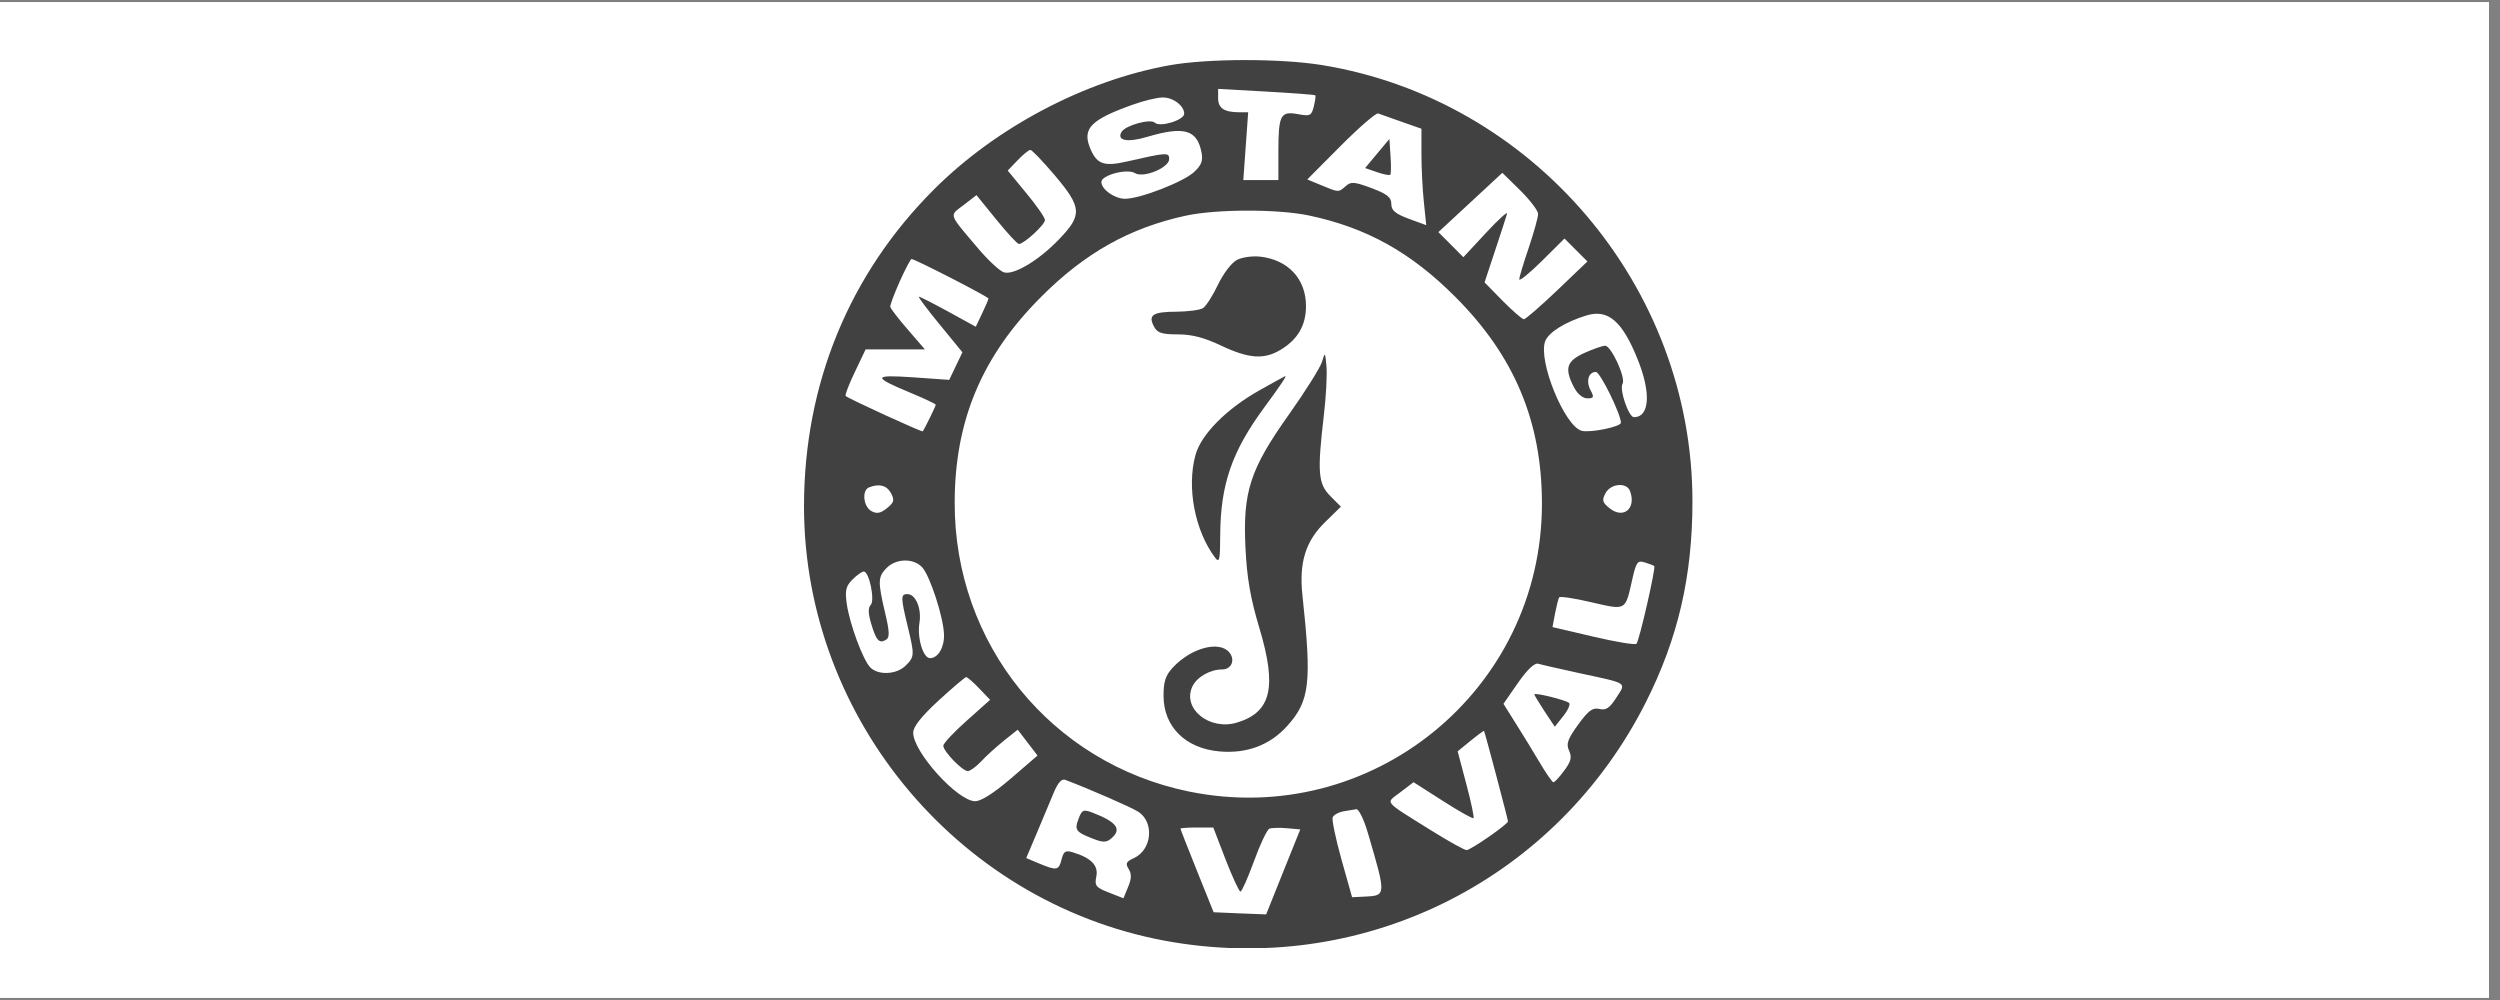 <svg xmlns="http://www.w3.org/2000/svg" xmlns:xlink="http://www.w3.org/1999/xlink" width="150" zoomAndPan="magnify" viewBox="0 0 112.5 45" height="60" preserveAspectRatio="xMidYMid meet" version="1.0"><rect x="0" y="0" width="112.5" height="45" fill="#808080" stroke="none"/><defs><clipPath id="1ac21e7d66"><path d="M 0 0.098 L 112.004 0.098 L 112.004 44.898 L 0 44.898 Z M 0 0.098 " clip-rule="nonzero"/></clipPath><clipPath id="4e84b2510b"><path d="M 36 2.34 L 76.16 2.34 L 76.16 42.66 L 36 42.66 Z M 36 2.34 " clip-rule="nonzero"/></clipPath></defs><g clip-path="url(#1ac21e7d66)"><path fill="#ffffff" d="M 0 0.098 L 112.004 0.098 L 112.004 44.902 L 0 44.902 Z M 0 0.098 " fill-opacity="1" fill-rule="nonzero"/><path fill="#ffffff" d="M 0 0.098 L 112.004 0.098 L 112.004 44.902 L 0 44.902 Z M 0 0.098 " fill-opacity="1" fill-rule="nonzero"/></g><g clip-path="url(#4e84b2510b)"><path fill="#414141" d="M 52.605 2.941 C 48.805 3.629 44.82 5.734 42.027 8.527 C 38.211 12.34 36.184 17.289 36.18 22.773 C 36.176 32.438 43.336 40.867 52.863 42.41 C 61.594 43.828 70.074 39.504 74.062 31.605 C 75.508 28.738 76.16 25.938 76.16 22.566 C 76.164 12.902 69.004 4.473 59.477 2.926 C 57.602 2.625 54.32 2.629 52.605 2.941 M 54.816 4.422 C 54.816 4.867 55.09 5.051 55.758 5.051 L 56.168 5.051 L 56.059 6.574 L 55.949 8.102 L 57.527 8.102 L 57.527 6.785 C 57.531 5.168 57.629 4.992 58.41 5.137 C 58.957 5.238 59.016 5.211 59.121 4.789 C 59.184 4.539 59.215 4.312 59.188 4.289 C 59.156 4.262 58.164 4.188 56.977 4.121 L 54.816 4 Z M 50.996 4.703 C 49.125 5.367 48.715 5.766 49.031 6.602 C 49.332 7.387 49.648 7.512 50.719 7.266 C 52.516 6.855 52.613 6.852 52.613 7.156 C 52.613 7.551 51.449 8.027 51.07 7.789 C 50.727 7.574 49.562 7.879 49.562 8.188 C 49.562 8.523 50.156 8.945 50.629 8.945 C 51.301 8.945 53.266 8.184 53.742 7.734 C 54.07 7.426 54.141 7.23 54.066 6.848 C 53.863 5.828 53.277 5.668 51.605 6.164 C 50.723 6.426 50.23 6.324 50.477 5.926 C 50.656 5.637 51.777 5.332 51.965 5.52 C 52.188 5.742 53.289 5.406 53.289 5.117 C 53.289 4.754 52.777 4.371 52.305 4.387 C 52.055 4.391 51.465 4.535 50.996 4.703 M 60.336 6.559 L 58.828 8.074 L 59.469 8.34 C 60.246 8.664 60.23 8.664 60.562 8.371 C 60.793 8.164 60.953 8.18 61.719 8.465 C 62.422 8.73 62.609 8.879 62.609 9.176 C 62.609 9.469 62.785 9.617 63.395 9.844 L 64.18 10.133 L 64.074 9.094 C 64.012 8.52 63.965 7.543 63.965 6.922 L 63.965 5.793 L 63.074 5.48 L 62.016 5.105 C 61.922 5.074 61.164 5.727 60.336 6.559 M 61.977 6.906 L 61.43 7.562 L 61.961 7.746 C 62.254 7.848 62.523 7.902 62.562 7.863 C 62.598 7.828 62.605 7.449 62.574 7.023 L 62.523 6.254 Z M 45.793 7.211 L 45.348 7.676 L 46.184 8.691 C 46.645 9.246 47.023 9.793 47.023 9.902 C 47.023 10.109 46.078 10.98 45.852 10.98 C 45.781 10.98 45.324 10.484 44.836 9.883 L 43.941 8.781 L 43.363 9.227 C 42.707 9.727 42.656 9.574 44.02 11.184 C 44.469 11.715 44.988 12.195 45.172 12.254 C 45.613 12.395 46.734 11.727 47.645 10.781 C 48.719 9.668 48.695 9.34 47.434 7.855 C 46.918 7.246 46.434 6.746 46.367 6.746 C 46.297 6.746 46.039 6.953 45.793 7.211 M 66.164 9.113 L 64.727 10.445 L 65.289 11.008 L 65.852 11.574 L 66.875 10.473 C 67.438 9.867 67.859 9.484 67.816 9.625 C 67.777 9.766 67.531 10.516 67.273 11.293 L 66.805 12.707 L 67.621 13.539 C 68.074 13.996 68.5 14.367 68.574 14.367 C 68.648 14.367 69.324 13.781 70.074 13.066 L 71.434 11.766 L 70.402 10.734 L 69.387 11.742 C 68.828 12.297 68.367 12.668 68.367 12.57 C 68.367 12.473 68.559 11.836 68.793 11.148 C 69.023 10.465 69.215 9.781 69.215 9.629 C 69.215 9.48 68.852 9.004 68.41 8.566 L 67.605 7.777 Z M 53.352 9.707 C 50.832 10.258 48.828 11.379 46.855 13.355 C 44.188 16.02 42.965 18.926 42.961 22.617 C 42.945 28.973 47.301 34.344 53.496 35.617 C 61.719 37.305 69.387 31.059 69.387 22.668 C 69.387 18.973 68.148 16.016 65.484 13.355 C 63.484 11.352 61.504 10.25 58.914 9.699 C 57.508 9.402 54.734 9.406 53.352 9.707 M 55.664 11.695 C 55.426 11.816 55.047 12.312 54.809 12.812 C 54.574 13.305 54.27 13.781 54.133 13.867 C 53.996 13.953 53.449 14.023 52.918 14.027 C 51.867 14.031 51.652 14.18 51.934 14.703 C 52.082 14.98 52.285 15.047 53 15.047 C 53.629 15.047 54.191 15.191 54.957 15.555 C 56.207 16.145 56.891 16.191 57.645 15.73 C 58.406 15.266 58.77 14.633 58.77 13.773 C 58.77 12.562 57.977 11.699 56.727 11.551 C 56.375 11.508 55.895 11.574 55.664 11.695 M 40.488 12.664 C 40.242 13.219 40.047 13.734 40.062 13.809 C 40.074 13.883 40.43 14.344 40.852 14.832 L 41.621 15.723 L 38.953 15.723 L 38.469 16.738 C 38.199 17.297 38.016 17.781 38.055 17.82 C 38.184 17.941 41.484 19.453 41.523 19.41 C 41.598 19.316 42.109 18.277 42.109 18.215 C 42.109 18.176 41.594 17.934 40.965 17.672 C 39.246 16.957 39.266 16.855 41.102 16.98 L 42.715 17.094 L 43.309 15.852 L 42.285 14.602 C 41.719 13.914 41.301 13.352 41.352 13.352 C 41.406 13.352 42 13.656 42.68 14.027 L 43.91 14.703 L 44.195 14.105 C 44.352 13.777 44.48 13.477 44.48 13.434 C 44.48 13.355 41.172 11.656 41.02 11.656 C 40.977 11.656 40.738 12.109 40.488 12.664 M 71.406 14.191 C 70.449 14.48 69.688 14.949 69.535 15.352 C 69.199 16.23 70.41 19.191 71.18 19.387 C 71.578 19.484 72.941 19.203 72.941 19.023 C 72.941 18.641 72.008 16.738 71.816 16.738 C 71.477 16.738 71.359 17.16 71.582 17.574 C 71.742 17.875 71.719 17.926 71.43 17.926 C 71.223 17.926 70.984 17.727 70.828 17.426 C 70.391 16.582 70.492 16.25 71.289 15.887 C 71.688 15.707 72.109 15.559 72.23 15.559 C 72.504 15.555 73.172 17.012 73.016 17.27 C 72.859 17.52 73.289 18.773 73.527 18.773 C 74.23 18.773 74.305 17.691 73.703 16.191 C 73.012 14.461 72.371 13.902 71.406 14.191 M 59.492 16.277 C 59.414 16.535 58.75 17.598 58.012 18.637 C 56.246 21.125 55.922 22.125 56.047 24.676 C 56.113 26.016 56.273 26.938 56.672 28.262 C 57.473 30.934 57.207 32.051 55.664 32.516 C 54.43 32.887 53.199 31.898 53.652 30.902 C 53.848 30.473 54.449 30.125 54.996 30.125 C 55.418 30.125 55.598 29.695 55.32 29.359 C 54.871 28.816 53.605 29.152 52.781 30.035 C 52.449 30.391 52.359 30.668 52.359 31.312 C 52.359 32.707 53.352 33.688 54.898 33.816 C 56.117 33.918 57.148 33.527 57.918 32.676 C 58.941 31.543 59.035 30.742 58.609 26.781 C 58.453 25.312 58.75 24.348 59.637 23.488 L 60.34 22.801 L 59.867 22.324 C 59.316 21.773 59.273 21.258 59.57 18.719 C 59.672 17.863 59.727 16.859 59.691 16.484 C 59.633 15.836 59.625 15.828 59.492 16.277 M 56.68 17.562 C 55.18 18.406 54.043 19.555 53.793 20.488 C 53.398 21.945 53.77 23.883 54.676 25.09 C 54.875 25.352 54.906 25.215 54.91 24.074 C 54.922 21.805 55.434 20.32 56.883 18.348 C 57.66 17.289 57.922 16.898 57.832 16.926 C 57.805 16.934 57.285 17.223 56.68 17.562 M 39.102 21.934 C 38.773 22.066 38.852 22.805 39.215 23 C 39.457 23.133 39.629 23.098 39.914 22.867 C 40.234 22.609 40.262 22.508 40.094 22.191 C 39.902 21.84 39.559 21.75 39.102 21.934 M 72.25 22.191 C 72.078 22.508 72.105 22.609 72.426 22.867 C 73.059 23.379 73.648 22.875 73.348 22.09 C 73.195 21.691 72.48 21.758 72.25 22.191 M 39.906 25.551 C 39.504 25.953 39.496 26.152 39.828 27.57 C 40.031 28.422 40.039 28.684 39.879 28.785 C 39.57 28.977 39.43 28.832 39.207 28.078 C 39.066 27.609 39.059 27.348 39.18 27.227 C 39.383 27.023 39.113 25.719 38.871 25.719 C 38.789 25.719 38.559 25.879 38.363 26.078 C 38.066 26.371 38.02 26.566 38.102 27.156 C 38.227 28.059 38.832 29.703 39.168 30.039 C 39.527 30.398 40.355 30.355 40.754 29.953 C 41.156 29.551 41.16 29.488 40.844 28.176 C 40.531 26.883 40.527 26.734 40.832 26.734 C 41.207 26.734 41.48 27.387 41.375 28.031 C 41.266 28.703 41.539 29.617 41.852 29.617 C 42.215 29.617 42.504 29.121 42.48 28.543 C 42.453 27.766 41.852 25.922 41.504 25.535 C 41.121 25.113 40.336 25.121 39.906 25.551 M 73.441 26.121 C 73.133 27.492 73.184 27.465 71.613 27.102 C 70.852 26.922 70.195 26.824 70.16 26.883 C 70.125 26.945 70.043 27.27 69.977 27.605 L 69.863 28.219 L 71.699 28.648 C 72.711 28.887 73.582 29.031 73.641 28.969 C 73.77 28.828 74.52 25.543 74.441 25.473 C 74.41 25.445 74.219 25.371 74.016 25.309 C 73.684 25.207 73.629 25.285 73.441 26.121 M 68.309 30.73 L 67.656 31.672 L 68.207 32.551 C 68.574 33.133 68.934 33.723 69.285 34.312 C 69.574 34.801 69.852 35.199 69.902 35.203 C 69.957 35.203 70.176 34.969 70.387 34.68 C 70.699 34.262 70.742 34.074 70.609 33.781 C 70.469 33.473 70.539 33.27 71.016 32.609 C 71.48 31.969 71.668 31.832 71.973 31.902 C 72.27 31.977 72.434 31.863 72.734 31.395 C 73.184 30.695 73.297 30.773 71.078 30.293 C 70.195 30.098 69.355 29.91 69.215 29.867 C 69.055 29.82 68.727 30.133 68.309 30.73 M 42.234 31.527 C 41.453 32.246 41.094 32.703 41.094 32.973 C 41.094 33.844 43.098 36.055 43.883 36.055 C 44.152 36.055 44.73 35.684 45.496 35.027 L 46.688 34 L 45.797 32.836 L 45.18 33.328 C 44.844 33.598 44.379 34.016 44.156 34.258 C 43.93 34.5 43.656 34.699 43.551 34.699 C 43.309 34.699 42.449 33.812 42.449 33.559 C 42.449 33.453 42.922 32.945 43.504 32.43 L 44.555 31.492 L 44.062 30.977 C 43.793 30.695 43.527 30.465 43.477 30.469 C 43.422 30.477 42.863 30.949 42.234 31.527 M 69.047 31.246 C 69.047 31.285 69.254 31.629 69.504 32.008 L 69.965 32.703 L 70.348 32.223 C 70.559 31.957 70.676 31.691 70.609 31.633 C 70.457 31.5 69.047 31.152 69.047 31.246 M 66.176 33.336 L 65.594 33.809 L 65.984 35.281 C 66.199 36.09 66.344 36.781 66.309 36.816 C 66.27 36.852 65.648 36.504 64.926 36.039 L 63.609 35.199 L 63.02 35.648 C 62.34 36.168 62.199 35.992 64.426 37.383 C 65.195 37.863 65.898 38.254 65.996 38.254 C 66.18 38.254 67.859 37.09 67.859 36.961 C 67.859 36.867 66.816 32.93 66.781 32.891 C 66.77 32.875 66.496 33.074 66.176 33.336 M 47.426 35.652 C 47.277 36.012 46.938 36.828 46.668 37.461 L 46.18 38.613 L 46.766 38.859 C 47.555 39.188 47.645 39.172 47.773 38.668 C 47.859 38.316 47.949 38.258 48.258 38.348 C 49.094 38.598 49.434 38.941 49.336 39.434 C 49.25 39.855 49.309 39.934 49.898 40.164 L 50.555 40.422 L 50.766 39.91 C 50.922 39.535 50.926 39.324 50.789 39.105 C 50.637 38.859 50.676 38.773 51.02 38.617 C 51.84 38.246 51.957 37 51.219 36.527 C 50.906 36.328 49.117 35.543 47.941 35.094 C 47.777 35.031 47.609 35.215 47.426 35.652 M 48.535 36.844 C 48.344 37.352 48.402 37.434 49.184 37.742 C 49.621 37.914 49.785 37.914 49.988 37.746 C 50.504 37.32 50.27 36.992 49.145 36.562 C 48.754 36.414 48.688 36.445 48.535 36.844 M 60.438 36.512 C 60.223 36.555 60.012 36.676 59.969 36.785 C 59.93 36.895 60.105 37.746 60.367 38.68 L 60.844 40.375 L 61.406 40.348 C 62.383 40.301 62.383 40.309 61.57 37.535 C 61.387 36.898 61.148 36.402 61.035 36.414 C 60.922 36.43 60.652 36.473 60.438 36.512 M 53.121 37.289 C 53.121 37.316 53.457 38.176 53.867 39.195 L 54.613 41.051 L 55.793 41.102 L 56.977 41.148 L 57.742 39.238 L 58.512 37.324 L 57.914 37.27 C 57.59 37.242 57.234 37.25 57.125 37.289 C 57.02 37.332 56.707 37.984 56.434 38.742 C 56.156 39.5 55.883 40.121 55.82 40.121 C 55.762 40.121 55.461 39.473 55.152 38.68 L 54.598 37.238 L 53.859 37.238 C 53.453 37.238 53.121 37.262 53.121 37.289 " fill-opacity="1" fill-rule="evenodd"/></g></svg>